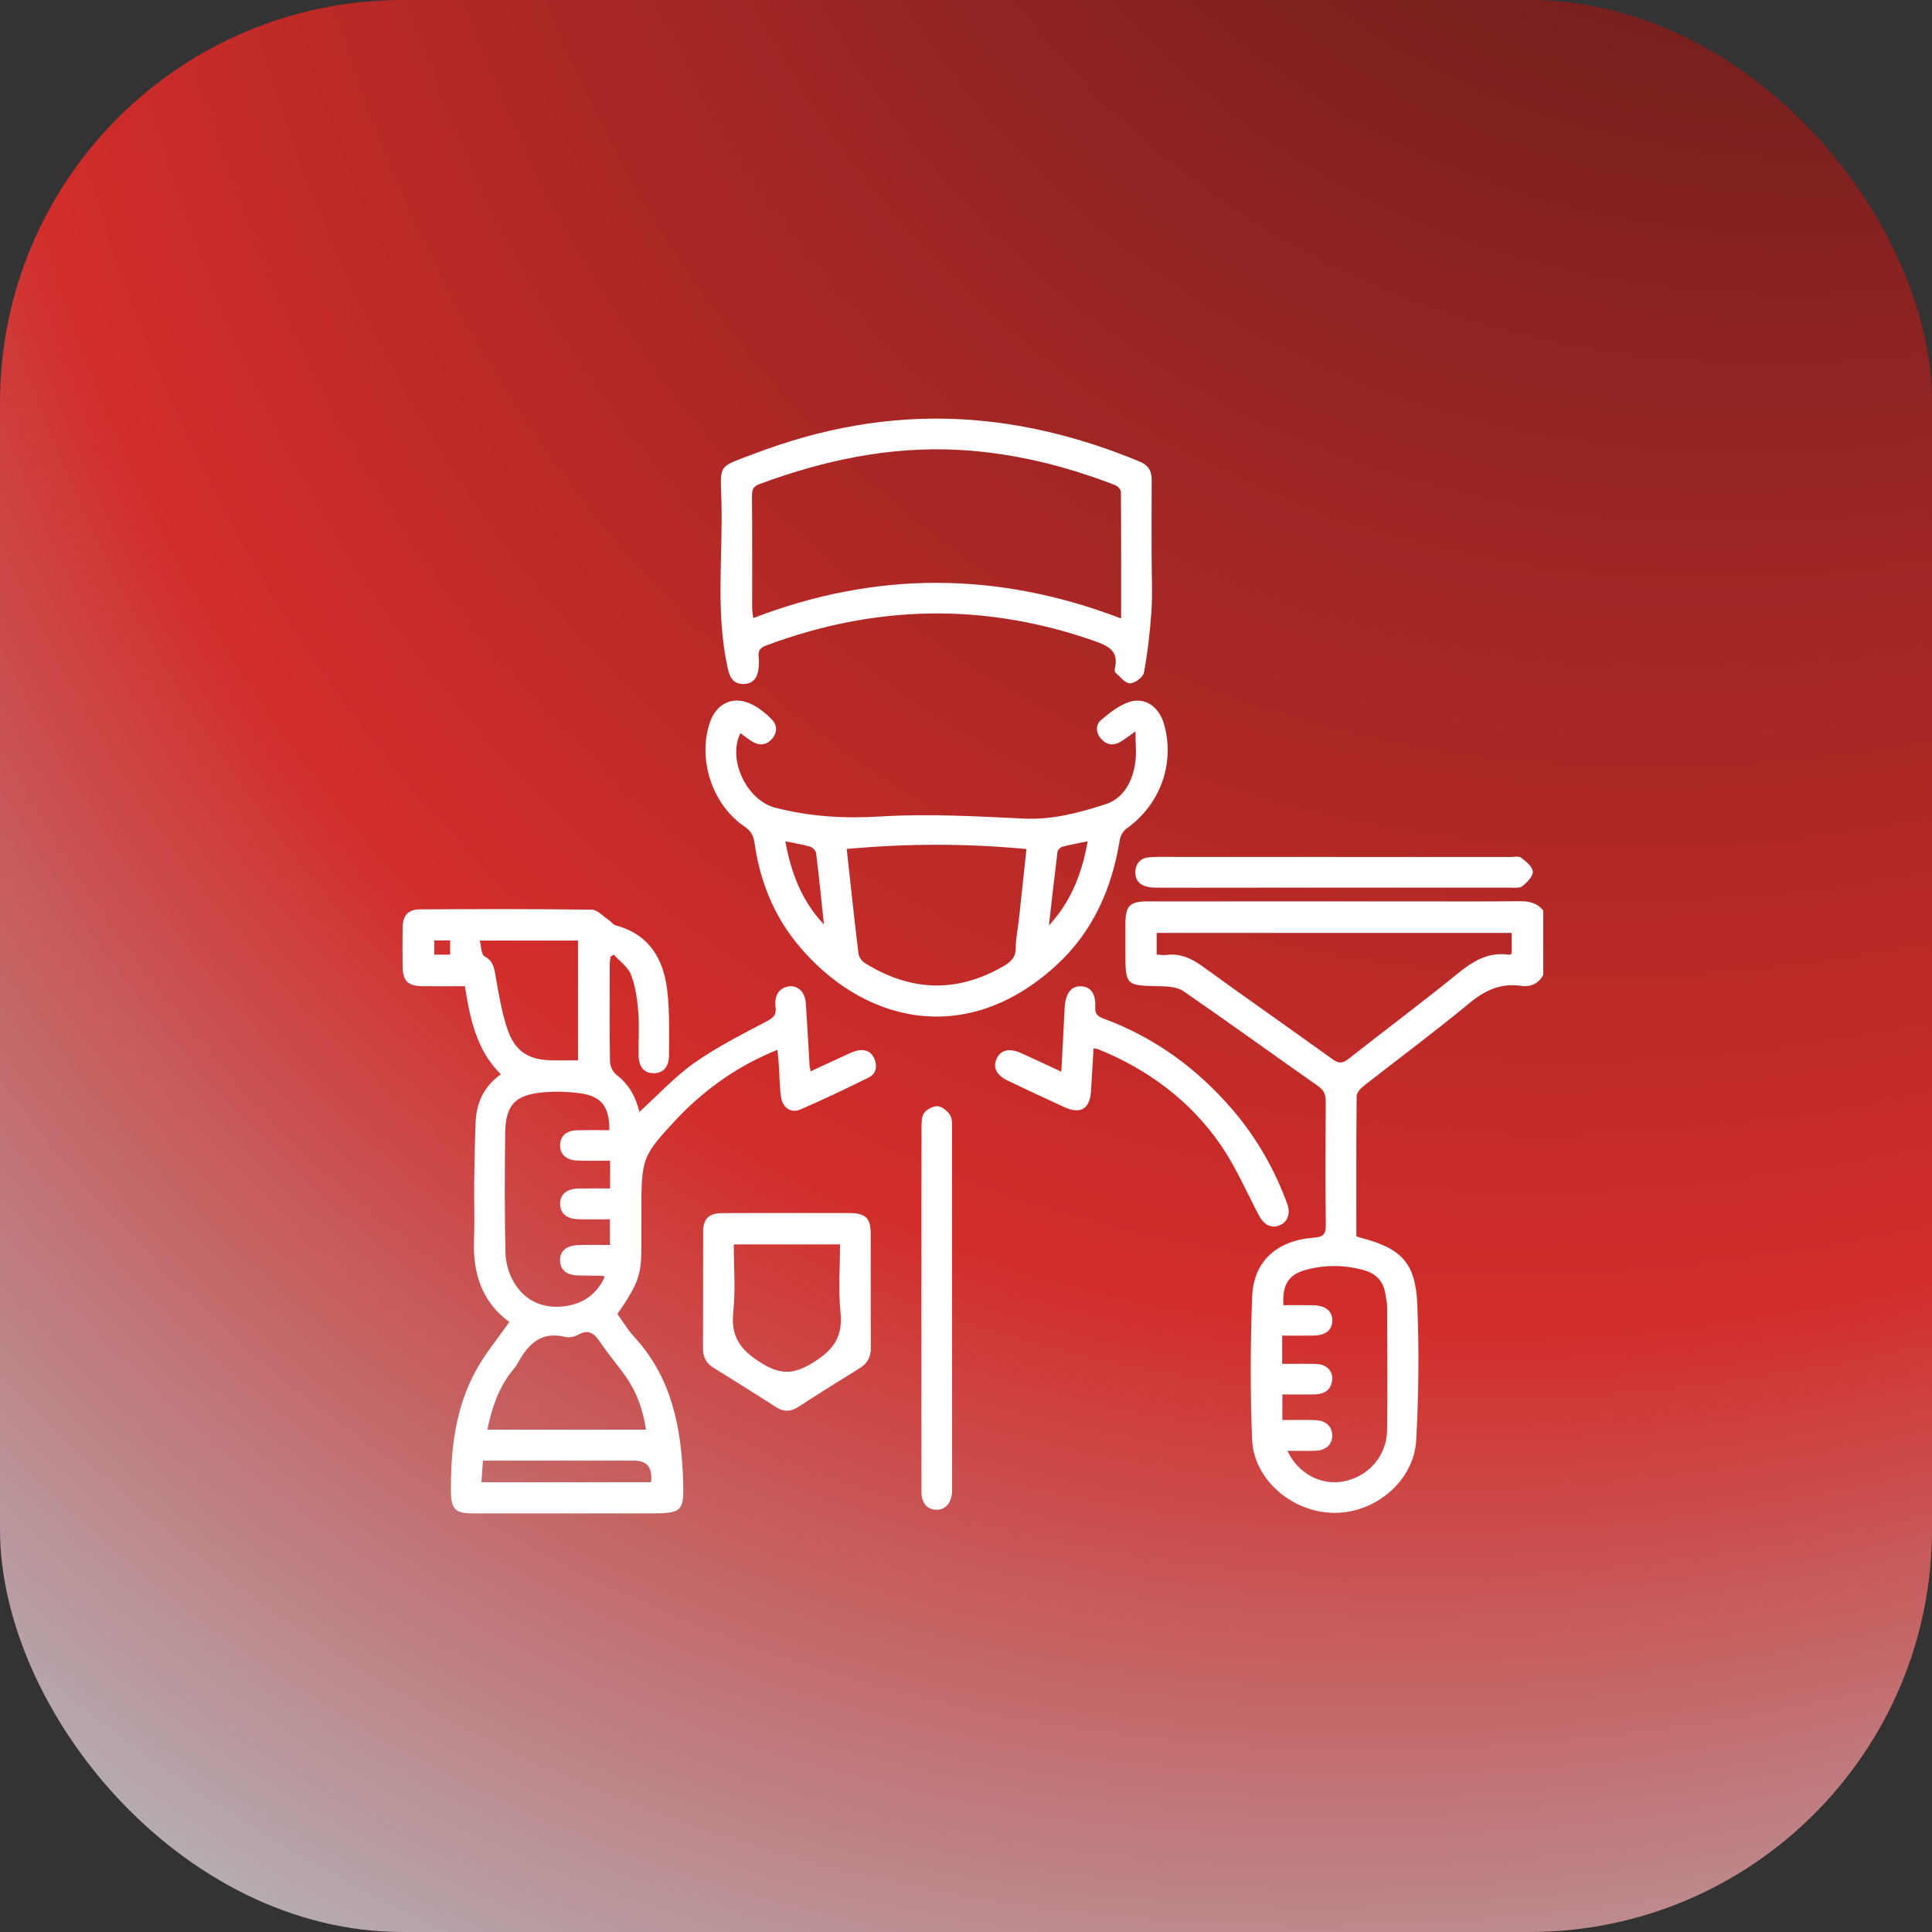 <svg width="120" height="120" viewBox="0 0 120 120" fill="none" xmlns="http://www.w3.org/2000/svg">
<rect x="0" y="0" width="120" height="120" fill="#333333" stroke="none"/>
<rect width="120" height="120" rx="25" fill="url(#paint0_radial_59_129)"/>
<path d="M95.855 60.553C95.555 61.112 95.065 61.316 94.465 61.232C93.217 61.056 92.245 61.498 91.278 62.298C89.132 64.075 86.887 65.734 84.695 67.455C84.501 67.608 84.267 67.869 84.264 68.082C84.235 70.981 84.245 73.879 84.245 76.788C84.367 76.828 84.45 76.858 84.535 76.882C87.062 77.553 87.926 78.432 88.033 81.047C88.146 83.848 88.117 86.665 87.962 89.464C87.822 91.986 85.419 93.989 82.86 93.968C80.286 93.947 77.878 91.918 77.773 89.429C77.648 86.466 77.663 83.49 77.775 80.525C77.859 78.332 79.314 77.042 81.623 76.872C82.19 76.831 82.354 76.653 82.348 76.091C82.32 73.536 82.327 70.98 82.344 68.424C82.347 67.994 82.236 67.716 81.864 67.455C79.072 65.498 76.313 63.495 73.504 61.564C73.117 61.297 72.516 61.261 72.013 61.253C69.924 61.22 69.9 61.215 69.9 59.106C69.9 58.53 69.896 57.954 69.9 57.379C69.91 56.255 70.176 55.987 71.287 55.986C76.637 55.985 81.987 55.986 87.338 55.986C89.691 55.986 92.042 56.001 94.395 55.976C94.985 55.969 95.474 56.087 95.854 56.549V60.555L95.855 60.553ZM93.9 57.945H71.843V59.29C72.07 59.301 72.254 59.339 72.432 59.315C73.314 59.197 74.016 59.531 74.721 60.043C77.384 61.98 80.089 63.861 82.76 65.787C83.151 66.07 83.389 66.061 83.764 65.765C86.006 63.996 88.3 62.291 90.515 60.489C91.485 59.698 92.45 59.103 93.749 59.303C93.785 59.308 93.828 59.267 93.898 59.233V57.946L93.9 57.945ZM79.965 90.116C80.633 91.549 82.093 92.299 83.508 92.001C85.038 91.68 86.136 90.407 86.157 88.808C86.189 86.279 86.166 83.749 86.157 81.22C86.157 80.924 86.092 80.627 86.042 80.334C85.913 79.577 85.466 79.106 84.729 78.897C83.527 78.558 82.315 78.551 81.115 78.871C80.037 79.159 79.63 79.809 79.716 81.067C80.322 81.067 80.937 81.058 81.552 81.07C82.331 81.087 82.743 81.418 82.75 82.009C82.757 82.607 82.344 82.945 81.573 82.956C80.936 82.965 80.3 82.957 79.639 82.957V84.713C80.378 84.713 81.067 84.694 81.755 84.719C82.455 84.745 82.853 85.223 82.724 85.843C82.603 86.424 82.165 86.593 81.645 86.607C80.985 86.624 80.324 86.611 79.65 86.611V88.202C80.379 88.202 81.046 88.18 81.712 88.207C82.37 88.235 82.754 88.617 82.747 89.172C82.74 89.733 82.355 90.088 81.691 90.109C81.139 90.127 80.587 90.113 79.965 90.113V90.116Z" fill="white"/>
<path d="M39.712 69.064C40.867 68.016 41.902 66.882 43.129 66.016C44.528 65.027 46.083 64.251 47.602 63.444C48.028 63.218 48.236 63.051 48.171 62.532C48.081 61.813 48.409 61.366 48.958 61.272C49.538 61.172 50.006 61.606 50.053 62.314C50.138 63.6 50.206 64.888 50.284 66.175C50.289 66.265 50.316 66.352 50.352 66.543C51.109 66.192 51.825 65.855 52.545 65.527C52.774 65.422 53.005 65.306 53.248 65.252C53.735 65.144 54.134 65.317 54.32 65.783C54.5 66.234 54.414 66.7 53.959 66.924C52.557 67.617 51.145 68.293 49.71 68.914C49.136 69.163 48.605 68.803 48.512 68.143C48.416 67.462 48.416 66.767 48.369 66.079C48.351 65.812 48.319 65.545 48.286 65.21C45.948 66.142 44.008 67.504 42.301 69.215C42.285 69.231 42.271 69.249 42.254 69.266C39.847 71.825 39.839 71.846 39.839 75.347C39.839 76.083 39.842 76.821 39.839 77.557C39.829 79.207 39.631 79.751 38.35 81.613C38.677 82.067 38.98 82.587 39.377 83.018C41.704 85.53 42.313 88.626 42.428 91.885C42.498 93.906 42.378 94 40.384 94C36.717 94 33.051 94 29.384 94C28.29 94 28.019 93.747 28.011 92.675C27.987 90.048 28.278 87.468 29.561 85.123C30.132 84.081 30.909 83.151 31.632 82.111C29.877 80.822 29.352 78.999 29.443 76.901C29.493 75.752 29.439 74.599 29.454 73.448C29.469 72.206 29.494 70.964 29.541 69.723C29.587 68.511 30.044 67.49 31.108 66.724C29.587 65.22 29.196 63.267 28.877 61.255C27.976 61.255 27.125 61.261 26.273 61.255C25.338 61.249 25.017 60.937 25.008 60.025C24.999 59.219 24.995 58.414 25.009 57.608C25.023 56.85 25.342 56.486 26.102 56.481C29.652 56.463 33.205 56.455 36.755 56.501C37.103 56.505 37.449 56.901 37.788 57.125C37.948 57.232 38.071 57.431 38.242 57.477C40.322 58.032 41.215 59.564 41.445 61.521C41.6 62.84 41.551 64.187 41.554 65.52C41.554 66.29 41.172 66.684 40.557 66.658C39.975 66.633 39.67 66.25 39.662 65.499C39.652 64.601 39.714 63.699 39.641 62.807C39.577 62.038 39.465 61.243 39.188 60.532C39.002 60.054 38.49 59.704 38.124 59.295C38.055 59.338 37.984 59.381 37.915 59.424C37.899 59.593 37.872 59.762 37.872 59.931C37.869 61.934 37.854 63.937 37.888 65.94C37.894 66.222 38.074 66.593 38.297 66.765C39.074 67.36 39.494 68.145 39.713 69.064H39.712ZM37.848 70.201C37.865 68.762 37.363 68.093 36.068 67.911C35.3 67.803 34.502 67.778 33.73 67.848C31.962 68.01 31.395 68.646 31.377 70.431C31.352 72.894 31.337 75.356 31.394 77.817C31.408 78.432 31.602 79.107 31.914 79.636C32.625 80.843 33.787 81.325 35.158 81.12C36.254 80.957 37.084 80.355 37.557 79.318C37.486 79.267 37.469 79.244 37.453 79.244C36.947 79.236 36.439 79.233 35.933 79.222C35.196 79.204 34.802 78.889 34.787 78.311C34.77 77.708 35.172 77.354 35.946 77.333C36.584 77.315 37.223 77.329 37.884 77.329V75.734C37.206 75.734 36.586 75.744 35.968 75.731C35.201 75.718 34.788 75.37 34.791 74.767C34.794 74.166 35.207 73.829 35.98 73.818C36.618 73.809 37.257 73.817 37.895 73.817V72.091C37.185 72.091 36.521 72.112 35.86 72.085C35.147 72.056 34.764 71.677 34.791 71.09C34.817 70.534 35.196 70.215 35.885 70.201C36.527 70.189 37.169 70.199 37.849 70.199L37.848 70.201ZM30.269 88.799H40.123C39.943 87.581 39.562 86.492 38.884 85.522C38.385 84.808 37.804 84.147 37.319 83.423C36.951 82.875 36.61 82.508 35.903 82.906C35.677 83.033 35.343 83.098 35.096 83.037C33.557 82.656 32.771 83.544 32.129 84.718C32.041 84.877 31.915 85.016 31.8 85.16C30.963 86.21 30.556 87.439 30.267 88.801L30.269 88.799ZM35.9 65.862V58.419H29.797C29.902 58.81 29.894 59.297 30.086 59.397C30.697 59.714 30.706 60.228 30.806 60.777C31 61.83 31.169 62.903 31.512 63.912C31.994 65.328 32.846 65.847 34.333 65.861C34.838 65.866 35.343 65.861 35.899 65.861L35.9 65.862ZM40.432 92.065C40.552 91.171 40.204 90.724 39.39 90.724C36.511 90.724 33.635 90.724 30.756 90.724C30.512 90.724 30.268 90.724 29.994 90.724C29.96 91.22 29.934 91.622 29.903 92.065H40.432ZM27.958 58.414H26.972V59.297H27.958V58.414Z" fill="white"/>
<path d="M70.527 45.426C70.119 45.713 69.871 45.909 69.602 46.071C69.172 46.327 68.751 46.28 68.414 45.913C68.073 45.542 68.018 45.044 68.382 44.73C68.909 44.275 69.502 43.812 70.148 43.598C71.134 43.273 72.011 43.924 72.31 45.007C72.983 47.451 72.057 49.977 69.978 51.459C69.769 51.607 69.592 51.908 69.552 52.163C69.062 55.208 67.87 57.903 65.559 60.003C59.871 65.17 53.446 63.426 49.513 58.618C48.022 56.796 47.19 54.664 46.862 52.339C46.801 51.908 46.645 51.609 46.253 51.345C44.25 49.991 43.33 47.212 44.076 44.918C44.496 43.628 45.621 43.151 46.81 43.804C47.226 44.032 47.613 44.348 47.943 44.691C48.283 45.044 48.287 45.498 47.958 45.883C47.612 46.291 47.171 46.331 46.719 46.057C46.467 45.904 46.235 45.714 45.991 45.538C45.167 47.163 46.375 49.709 48.147 50.167C50.302 50.724 52.453 50.852 54.698 50.712C57.654 50.53 60.639 50.704 63.607 50.844C65.383 50.928 67.04 50.477 68.666 49.953C69.788 49.591 70.342 48.541 70.513 47.386C70.599 46.806 70.528 46.203 70.528 45.428L70.527 45.426ZM52.591 52.732C52.835 54.951 53.062 57.096 53.322 59.236C53.346 59.444 53.529 59.697 53.712 59.812C56.537 61.572 59.398 61.707 62.32 60.016C62.802 59.736 63.092 59.462 63.092 58.864C63.092 58.272 63.224 57.679 63.289 57.085C63.446 55.651 63.598 54.217 63.756 52.736C60.033 52.382 56.366 52.386 52.592 52.731L52.591 52.732ZM51.176 57.42C51.02 55.943 50.873 54.465 50.691 52.992C50.673 52.84 50.476 52.634 50.322 52.588C49.848 52.448 49.355 52.373 48.778 52.256C49.136 54.227 49.803 55.961 51.176 57.422V57.42ZM67.558 52.252C66.969 52.375 66.475 52.464 65.991 52.591C65.868 52.624 65.702 52.775 65.686 52.888C65.494 54.418 65.326 55.949 65.151 57.48C66.513 56.01 67.204 54.27 67.558 52.25V52.252Z" fill="white"/>
<path d="M71.532 34.708C71.532 35.791 71.59 36.876 71.518 37.953C71.432 39.234 71.284 40.519 71.051 41.781C70.999 42.062 70.486 42.443 70.184 42.443C69.883 42.443 69.575 42.032 69.287 41.783C69.234 41.737 69.229 41.6 69.248 41.517C69.499 40.422 68.85 40.118 67.95 39.803C61.12 37.416 54.346 37.568 47.592 40.091C47.219 40.231 47.081 40.407 47.12 40.786C47.146 41.037 47.142 41.294 47.111 41.545C47.043 42.118 46.752 42.504 46.131 42.483C45.511 42.462 45.32 42.047 45.197 41.488C44.438 38.066 44.9 34.602 44.81 31.159C44.747 28.766 44.542 29.062 46.848 28.182C50.989 26.601 55.267 25.802 59.702 26.042C63.555 26.25 67.246 27.2 70.805 28.677C71.313 28.888 71.539 29.25 71.534 29.805C71.521 31.44 71.529 33.074 71.53 34.708H71.532ZM69.636 38.416C69.636 35.687 69.642 33.118 69.621 30.549C69.621 30.406 69.426 30.193 69.273 30.134C66.142 28.924 62.917 28.126 59.554 27.944C55.272 27.711 51.181 28.586 47.19 30.06C46.83 30.193 46.705 30.367 46.708 30.754C46.726 33.1 46.716 35.446 46.719 37.791C46.719 37.958 46.754 38.127 46.783 38.392C54.392 35.464 61.952 35.472 69.635 38.415L69.636 38.416Z" fill="white"/>
<path d="M48.874 75.345C50.163 75.345 51.454 75.341 52.743 75.345C53.765 75.35 54.08 75.651 54.083 76.645C54.088 78.991 54.073 81.336 54.092 83.682C54.097 84.275 53.882 84.684 53.38 84.993C52.107 85.777 50.84 86.571 49.584 87.384C49.098 87.697 48.667 87.702 48.179 87.386C46.903 86.563 45.614 85.761 44.325 84.959C43.875 84.679 43.662 84.3 43.664 83.76C43.677 81.346 43.664 78.93 43.673 76.516C43.676 75.694 44.024 75.358 44.864 75.35C46.199 75.337 47.536 75.347 48.872 75.345H48.874ZM45.577 77.293C45.577 78.716 45.693 80.103 45.546 81.459C45.38 82.979 45.94 83.811 47.232 84.625C48.489 85.418 49.305 85.381 50.543 84.607C51.812 83.812 52.358 82.987 52.205 81.499C52.064 80.121 52.175 78.717 52.175 77.293H45.578H45.577Z" fill="white"/>
<path d="M65.921 66.567C65.989 65.288 66.051 64.124 66.112 62.961C66.119 62.823 66.122 62.686 66.13 62.547C66.19 61.681 66.554 61.224 67.159 61.26C67.745 61.294 68.077 61.728 68.028 62.572C68.001 63.047 68.257 63.159 68.594 63.285C71.726 64.453 74.338 66.356 76.512 68.876C78.03 70.636 79.169 72.618 79.96 74.8C80.175 75.391 79.96 75.924 79.454 76.119C78.944 76.316 78.491 76.064 78.182 75.474C77.405 73.994 76.738 72.436 75.791 71.072C73.897 68.347 71.303 66.426 68.222 65.174C68.143 65.142 68.052 65.14 67.923 65.116C67.869 66.019 67.815 66.887 67.766 67.754C67.704 68.869 67.123 69.231 66.104 68.765C64.932 68.229 63.767 67.683 62.606 67.127C61.9 66.791 61.659 66.315 61.893 65.779C62.14 65.213 62.689 65.076 63.425 65.41C64.232 65.776 65.035 66.154 65.924 66.567H65.921Z" fill="white"/>
<path d="M57.231 81.207C57.231 77.481 57.227 73.756 57.237 70.03C57.237 69.717 57.237 69.332 57.409 69.113C57.588 68.884 57.986 68.684 58.263 68.712C58.539 68.74 58.862 69.021 59.02 69.278C59.161 69.507 59.132 69.855 59.132 70.152C59.138 77.535 59.136 84.917 59.136 92.3C59.136 92.438 59.143 92.577 59.131 92.714C59.073 93.403 58.678 93.81 58.111 93.773C57.567 93.737 57.234 93.341 57.234 92.661C57.227 88.844 57.231 85.026 57.23 81.207H57.231Z" fill="white"/>
<path d="M82.887 53.229C86.527 53.229 90.166 53.229 93.806 53.229C94.036 53.229 94.332 53.16 94.481 53.274C94.782 53.504 95.188 53.829 95.205 54.133C95.222 54.43 94.853 54.809 94.563 55.038C94.383 55.18 94.033 55.133 93.759 55.133C86.502 55.138 79.246 55.138 71.989 55.135C71.761 55.135 71.526 55.135 71.303 55.089C70.784 54.983 70.489 54.659 70.522 54.116C70.556 53.575 70.894 53.273 71.415 53.242C72.059 53.205 72.705 53.227 73.35 53.227C76.529 53.227 79.708 53.227 82.886 53.227L82.887 53.229Z" fill="white"/>
<defs>
<radialGradient id="paint0_radial_59_129" cx="0" cy="0" r="1" gradientUnits="userSpaceOnUse" gradientTransform="translate(139.826 -84.643) rotate(123.523) scale(253.185 173.811)">
<stop stop-color="#121212"/>
<stop offset="0.716" stop-color="#D22D2A"/>
<stop offset="1" stop-color="#ACD1D9"/>
</radialGradient>
</defs>
</svg>
